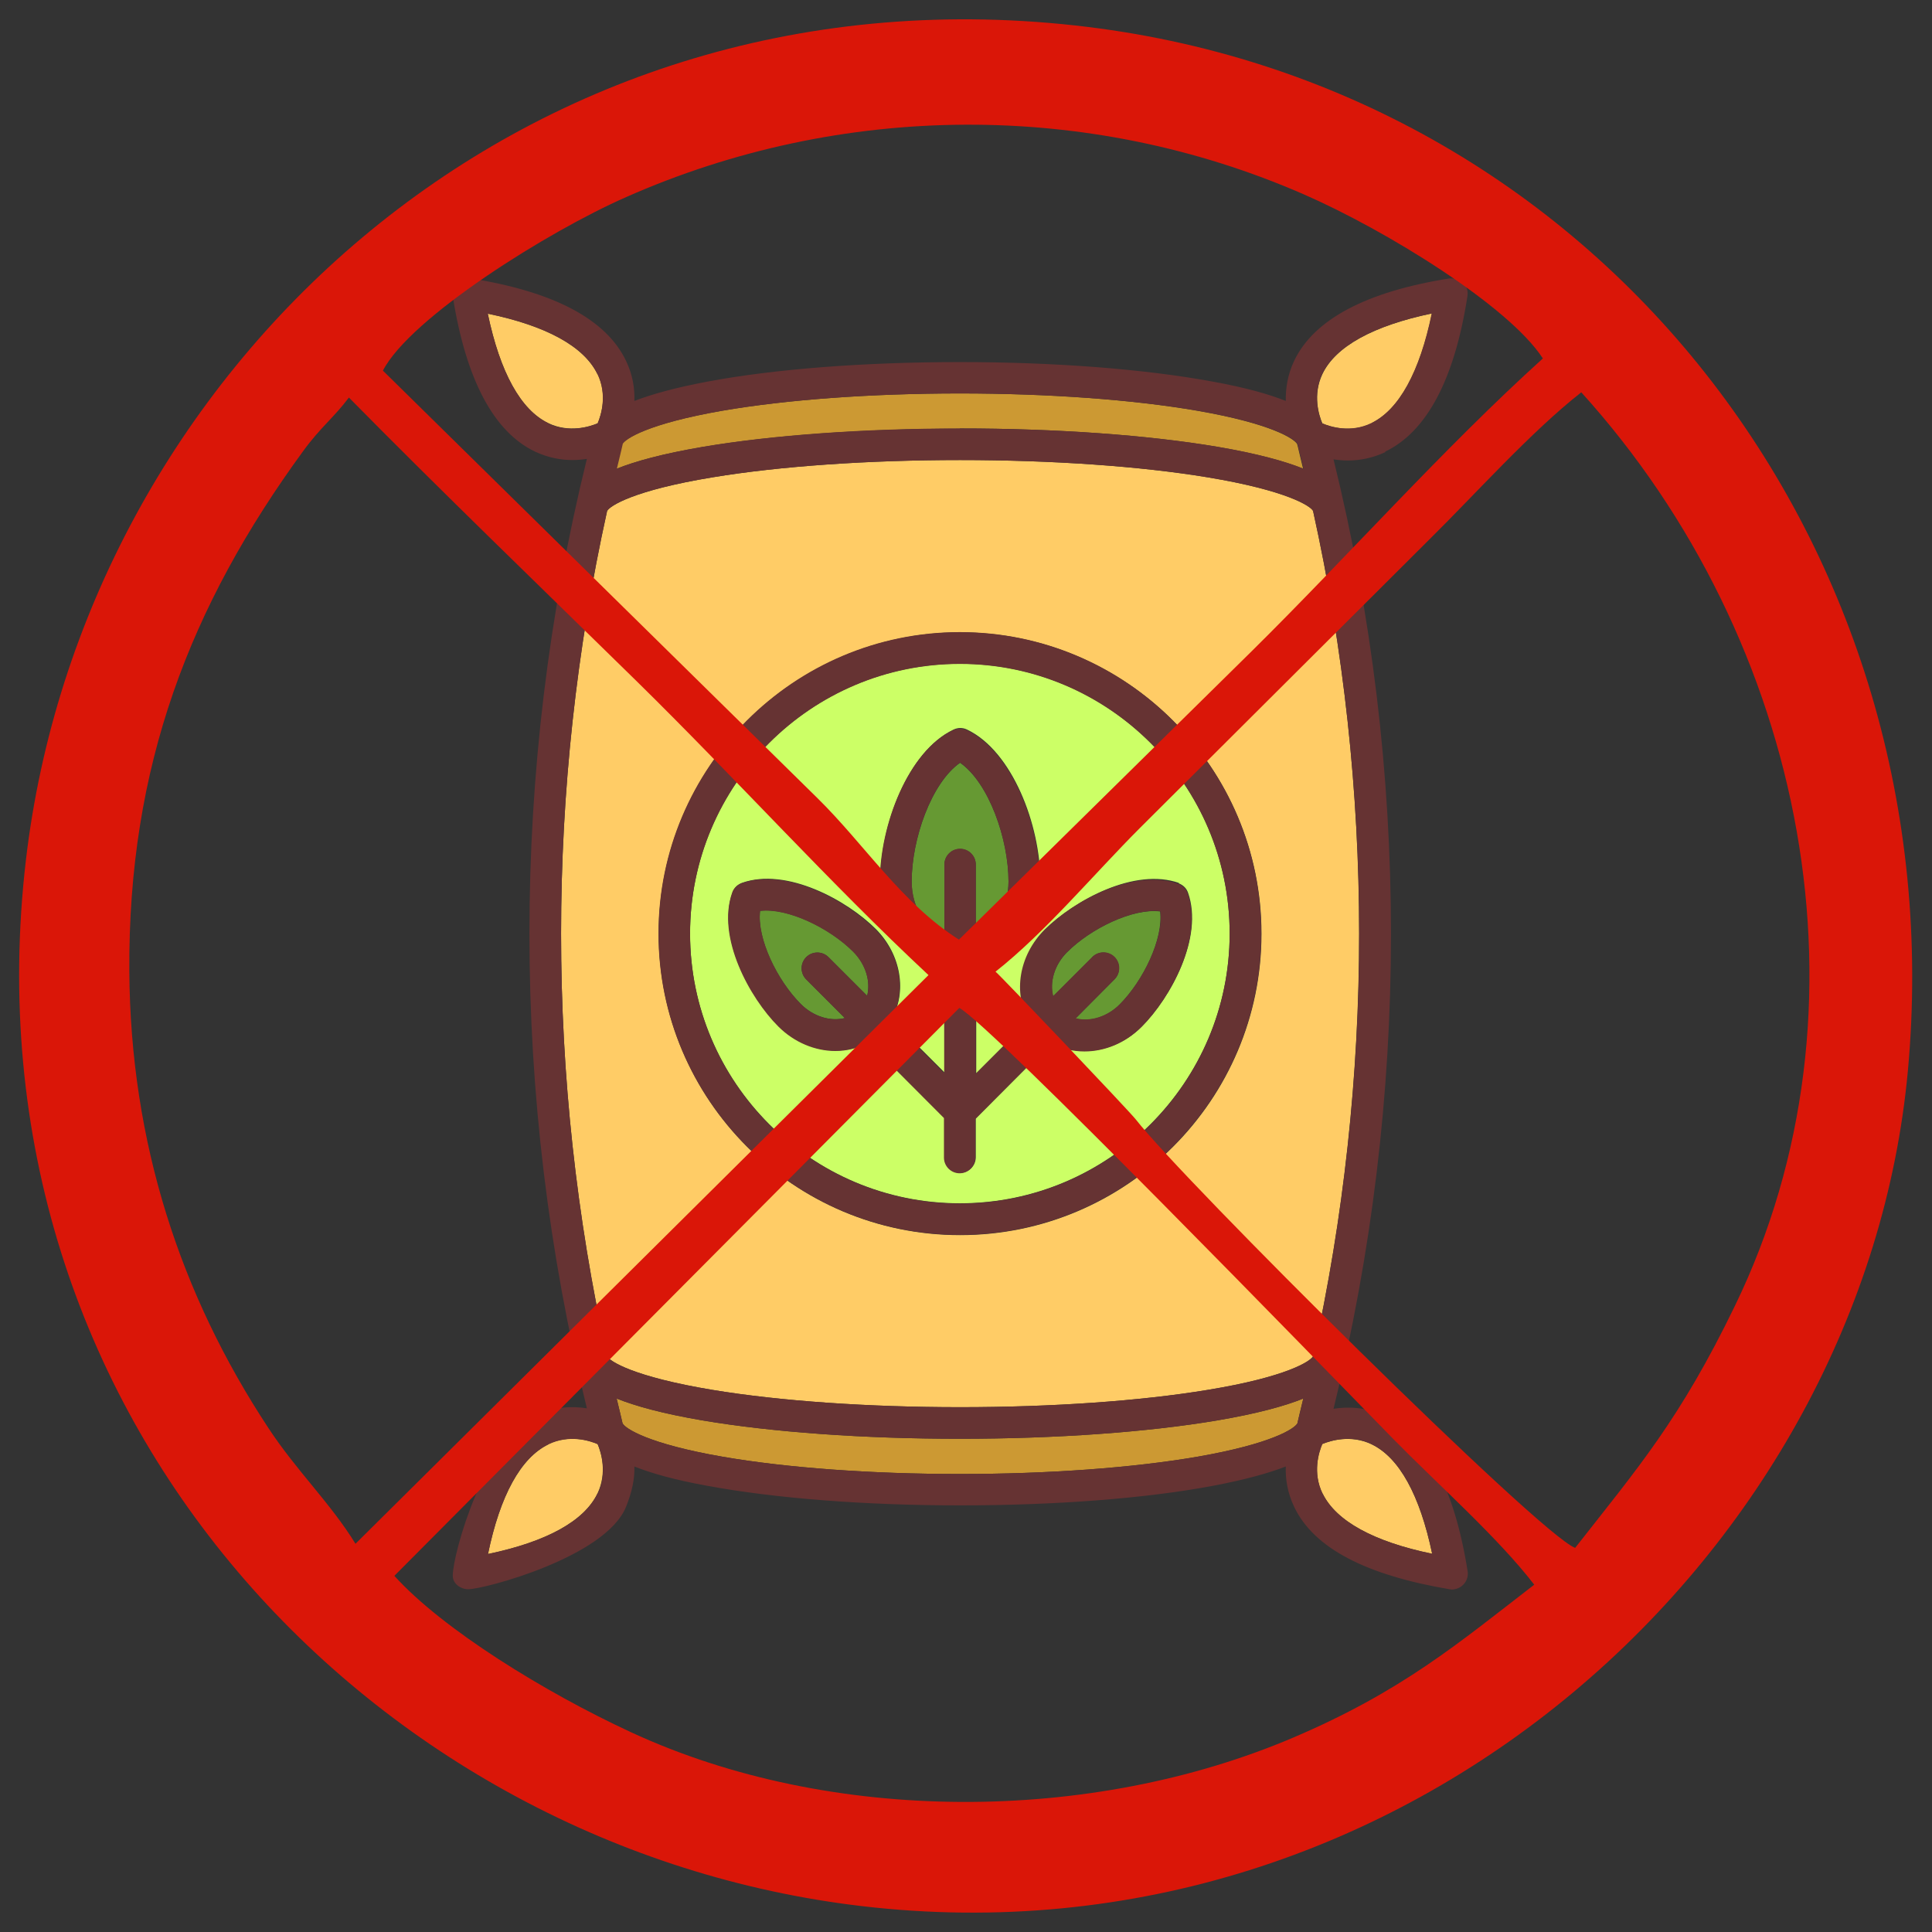<?xml version="1.0" encoding="UTF-8"?>
<!DOCTYPE svg PUBLIC "-//W3C//DTD SVG 1.1//EN" "http://www.w3.org/Graphics/SVG/1.1/DTD/svg11.dtd">
<!-- Creator: CorelDRAW 2017 -->
<svg xmlns="http://www.w3.org/2000/svg" xml:space="preserve" width="8.5in" height="8.5in" version="1.1" style="shape-rendering:geometricPrecision; text-rendering:geometricPrecision; image-rendering:optimizeQuality; fill-rule:evenodd; clip-rule:evenodd"
viewBox="0 0 8500 8500"
 xmlns:xlink="http://www.w3.org/1999/xlink">
 <rect x="0" y="0" width="8500" height="8500" fill="#333333" stroke="none"/>
 <defs>
  <style type="text/css">
   <![CDATA[
    .fil4 {fill:#663333}
    .fil1 {fill:#669933}
    .fil2 {fill:#CC9933}
    .fil3 {fill:#CCFF66}
    .fil5 {fill:#DA1608}
    .fil0 {fill:#FFCC66}
   ]]>
  </style>
 </defs>
 <g id="Layer_x0020_1">
  <g id="_102175648304">
   <g>
    <path class="fil0" d="M5819 6571c59,121 225,212 482,265 -54,-258 -145,-424 -267,-482 -91,-43 -180,-16 -217,-1 -15,37 -43,125 1,218z"/>
    <path class="fil1" d="M3344 4008c-15,120 75,305 179,409 56,56 132,78 194,62l-170 -170c-27,-27 -27,-71 0,-98 27,-27 71,-27 98,0l170 170c16,-62 -5,-138 -62,-195 -104,-104 -289,-193 -409,-179z"/>
    <path class="fil1" d="M4293 4123c83,-35 144,-131 144,-244 0,-187 -86,-434 -213,-523 -127,89 -213,337 -213,523 0,113 60,209 144,244l0 -319c0,-38 31,-69 69,-69 38,0 69,31 69,69l0 319z"/>
    <path class="fil0" d="M2412 6355c-121,59 -212,225 -265,482 258,-54 424,-145 482,-267 43,-91 16,-180 0,-217 -37,-16 -126,-43 -218,1z"/>
    <path class="fil2" d="M4223 1885c424,0 827,29 1134,81 175,30 294,63 376,96 -8,-31 -25,-107 -26,-108 0,0 0,0 0,0 -12,-23 -112,-90 -440,-147 -284,-49 -655,-76 -1045,-76 -389,0 -760,27 -1045,76 -328,57 -428,124 -440,147 0,0 -18,77 -26,109 82,-33 201,-66 377,-96 307,-52 710,-81 1134,-81z"/>
    <path class="fil0" d="M2628 1645c-59,-121 -225,-212 -482,-265 54,258 145,424 267,482 91,43 180,16 217,0 15,-37 43,-125 -1,-218z"/>
    <path class="fil2" d="M4223 6330c-424,0 -827,-29 -1134,-81 -175,-30 -294,-63 -376,-96 8,31 26,109 26,109 12,23 112,90 440,147 284,49 655,76 1044,76 389,0 760,-27 1045,-76 328,-57 428,-124 440,-147 0,0 18,-77 26,-109 -82,33 -201,66 -377,96 -307,52 -710,81 -1134,81z"/>
    <path class="fil1" d="M4805 4211c27,-27 71,-27 98,0 27,27 27,71 0,98l-171 172c62,16 138,-5 194,-62 104,-104 193,-289 178,-409 -120,-15 -305,75 -409,179 -57,57 -78,133 -62,195l172 -172z"/>
    <path class="fil0" d="M5313 2100c-297,-49 -684,-76 -1089,-76 -406,0 -793,27 -1089,76 -347,57 -452,126 -464,148 -270,1222 -270,2497 0,3719 0,0 0,0 0,0 10,21 114,90 464,148 297,49 684,76 1089,76 406,0 793,-27 1089,-76 348,-57 453,-126 464,-148 270,-1222 270,-2497 0,-3719 -10,-21 -114,-90 -464,-148zm-1089 3334c-731,0 -1326,-595 -1326,-1326 0,-731 595,-1326 1326,-1326 731,0 1326,595 1326,1326 0,731 -595,1326 -1326,1326z"/>
    <path class="fil0" d="M6035 1861c121,-59 212,-225 265,-482 -258,54 -424,145 -482,267 -43,91 -16,180 0,217 37,16 126,43 218,-1z"/>
    <path class="fil3" d="M4223 2920c-655,0 -1187,533 -1187,1187 0,655 533,1187 1187,1187 655,0 1187,-533 1187,-1187 0,-655 -533,-1187 -1187,-1187zm962 966l0 0c19,7 35,21 42,42 69,196 -77,462 -203,588 -71,71 -163,108 -251,108 -52,0 -102,-13 -146,-38l-334 335 0 170c0,38 -31,69 -69,69 -38,0 -69,-31 -69,-69l0 -174 -332 -333c-44,26 -95,38 -146,38 -88,0 -180,-36 -251,-108 -126,-126 -273,-392 -203,-588 7,-21 23,-35 42,-42l0 0c196,-69 462,77 588,203 113,113 138,279 69,398l234 234 0 -453c-161,-37 -283,-197 -283,-390 0,-247 123,-572 322,-666l0 0c18,-9 40,-10 60,0 199,95 322,420 322,666 0,192 -122,353 -282,390l0 456 236 -236c-69,-119 -45,-285 69,-398 126,-126 392,-273 588,-203z"/>
    <path class="fil4" d="M4529 4488l-236 236 0 -456c161,-37 282,-197 282,-390 0,-247 -123,-572 -322,-666 -20,-9 -41,-8 -60,0l0 0c-199,95 -322,420 -322,666 0,192 122,353 283,390l0 453 -234 -234c69,-119 45,-285 -69,-398 -126,-126 -392,-273 -588,-203l0 0c-19,7 -35,21 -42,42 -69,196 77,462 203,588 71,71 163,108 251,108 52,0 102,-13 146,-38l332 333 0 174c0,38 31,69 69,69 38,0 69,-31 69,-69l0 -170 334 -335c44,26 95,38 146,38 88,0 180,-36 251,-108 126,-126 273,-392 203,-588 -7,-21 -23,-35 -42,-42l0 0c-196,-69 -462,77 -588,203 -113,113 -138,279 -69,398zm-714 -107l-170 -170c-27,-27 -71,-27 -98,0 -27,27 -27,71 0,98l170 170c-62,16 -138,-5 -194,-62 -104,-104 -193,-289 -179,-409 120,-15 305,75 409,179 57,57 78,133 62,195zm409 -647c-38,0 -69,31 -69,69l0 319c-83,-35 -144,-131 -144,-244 0,-187 86,-434 213,-523 127,89 213,337 213,523 0,113 -60,209 -144,244l0 -319c0,-38 -31,-69 -69,-69zm472 454c104,-104 289,-193 409,-179 15,120 -75,305 -178,409 -56,56 -132,78 -194,62l171 -172c27,-27 27,-71 0,-98 -27,-27 -71,-27 -98,0l-172 172c-16,-62 5,-138 62,-195z"/>
    <path class="fil4" d="M4223 2781c-731,0 -1326,595 -1326,1326 0,731 595,1326 1326,1326 731,0 1326,-595 1326,-1326 0,-731 -595,-1326 -1326,-1326zm0 2514c-655,0 -1187,-533 -1187,-1187 0,-655 533,-1187 1187,-1187 655,0 1187,533 1187,1187 0,655 -533,1187 -1187,1187z"/>
    <path class="fil4" d="M6094 1987c182,-87 305,-316 362,-683 10,-67 -56,-82 -79,-79l0 0c-366,58 -596,180 -683,362 -30,63 -38,124 -37,177 -75,-30 -178,-59 -321,-85 -298,-55 -692,-86 -1112,-86 -419,0 -814,30 -1112,86 -143,27 -246,56 -321,85 2,-54 -7,-115 -37,-177 -87,-182 -317,-304 -683,-362l0 0c-49,-1 -85,41 -79,79 58,366 180,596 362,683 58,27 114,37 164,37 23,0 44,-2 64,-5 -337,1369 -337,2809 0,4177 -64,-10 -145,-8 -228,32 -219,106 -362,604 -362,705 0,35 35,59 68,59 70,0 604,-141 694,-362 26,-64 39,-124 37,-178 75,30 178,59 321,85 298,55 692,86 1112,86 419,0 814,-30 1112,-86 143,-27 246,-56 321,-85 -2,54 7,115 37,178 87,182 317,300 683,362 15,3 22,0 22,0 38,-6 64,-42 58,-79 -58,-366 -180,-596 -362,-683 -83,-40 -164,-42 -228,-32 337,-1369 337,-2809 0,-4177 20,3 41,5 64,5 50,0 107,-10 164,-37zm-3355 -33c12,-23 112,-90 440,-147 284,-49 655,-76 1045,-76 389,0 760,27 1045,76 328,57 428,124 440,147 0,0 0,0 0,0 0,2 18,77 26,108 -82,-33 -201,-66 -376,-96 -307,-52 -710,-81 -1134,-81 -424,0 -827,29 -1134,81 -175,30 -295,63 -377,96 8,-31 26,-109 26,-109zm-326 -92c-122,-58 -213,-224 -267,-482 257,53 423,144 482,265 45,92 17,181 1,218 -36,15 -126,43 -217,0zm216 4708c-58,122 -224,213 -482,267 53,-257 144,-423 265,-482 92,-45 181,-17 218,-1 15,36 43,126 0,217zm3079 -308c-12,23 -112,90 -440,147 -284,49 -655,76 -1045,76 -389,0 -760,-27 -1044,-76 -328,-57 -428,-124 -440,-147 0,0 -18,-77 -26,-109 82,33 201,66 376,96 307,52 710,81 1134,81 424,0 827,-29 1134,-81 175,-30 295,-63 377,-96 -8,31 -26,109 -26,109zm326 92c122,58 213,224 267,482 -257,-53 -423,-144 -482,-265 -45,-92 -17,-181 -1,-218 36,-15 126,-43 217,1zm-257 -387c-12,22 -116,91 -464,148 -297,49 -684,76 -1089,76 -406,0 -793,-27 -1089,-76 -351,-58 -454,-127 -464,-148 0,0 0,0 0,0 -270,-1222 -270,-2497 0,-3719 12,-23 117,-91 464,-148 297,-49 684,-76 1089,-76 406,0 793,27 1089,76 350,58 454,127 464,148 270,1222 271,2497 0,3719zm40 -4104c-15,-36 -43,-126 0,-217 58,-122 224,-213 482,-267 -53,257 -144,423 -265,482 -92,45 -181,17 -218,1z"/>
   </g>
   <g>
   </g>
   <g>
   </g>
   <g>
   </g>
   <g>
   </g>
   <g>
   </g>
   <g>
   </g>
   <g>
   </g>
   <g>
   </g>
   <g>
   </g>
   <g>
   </g>
   <g>
   </g>
   <g>
   </g>
   <g>
   </g>
   <g>
   </g>
   <g>
   </g>
  </g>
  <path class="fil5" d="M4220 4434c142,77 1592,1572 1910,1897 196,200 461,434 620,641 -332,256 -580,468 -1061,673 -888,378 -2032,384 -2913,-24 -378,-175 -829,-453 -1041,-688l2485 -2498zm161 -160c217,-171 434,-431 635,-632l1271 -1267c202,-199 447,-474 670,-649 992,1096 1310,2713 676,4019 -242,500 -426,712 -703,1065 -155,-57 -1728,-1621 -1933,-1885 -27,-35 -604,-642 -617,-650zm-2817 2518c-110,-179 -258,-319 -383,-509 -387,-587 -607,-1255 -612,-2009 -6,-903 267,-1608 766,-2291 75,-103 136,-148 200,-234 415,421 837,827 1266,1248 435,427 851,889 1284,1293l-2521 2502zm121 -5162c121,-233 726,-612 1070,-763 945,-418 2031,-427 2981,-12 362,158 902,491 1052,722 -437,395 -853,865 -1281,1288l-1288 1269c-253,-161 -415,-419 -624,-624l-1911 -1880zm6709 3080c211,-2302 -1365,-4345 -3664,-4598 -2459,-271 -4366,1536 -4616,3672 -287,2458 1542,4351 3677,4602 2403,283 4409,-1564 4603,-3676z"/>
 </g>
</svg>
